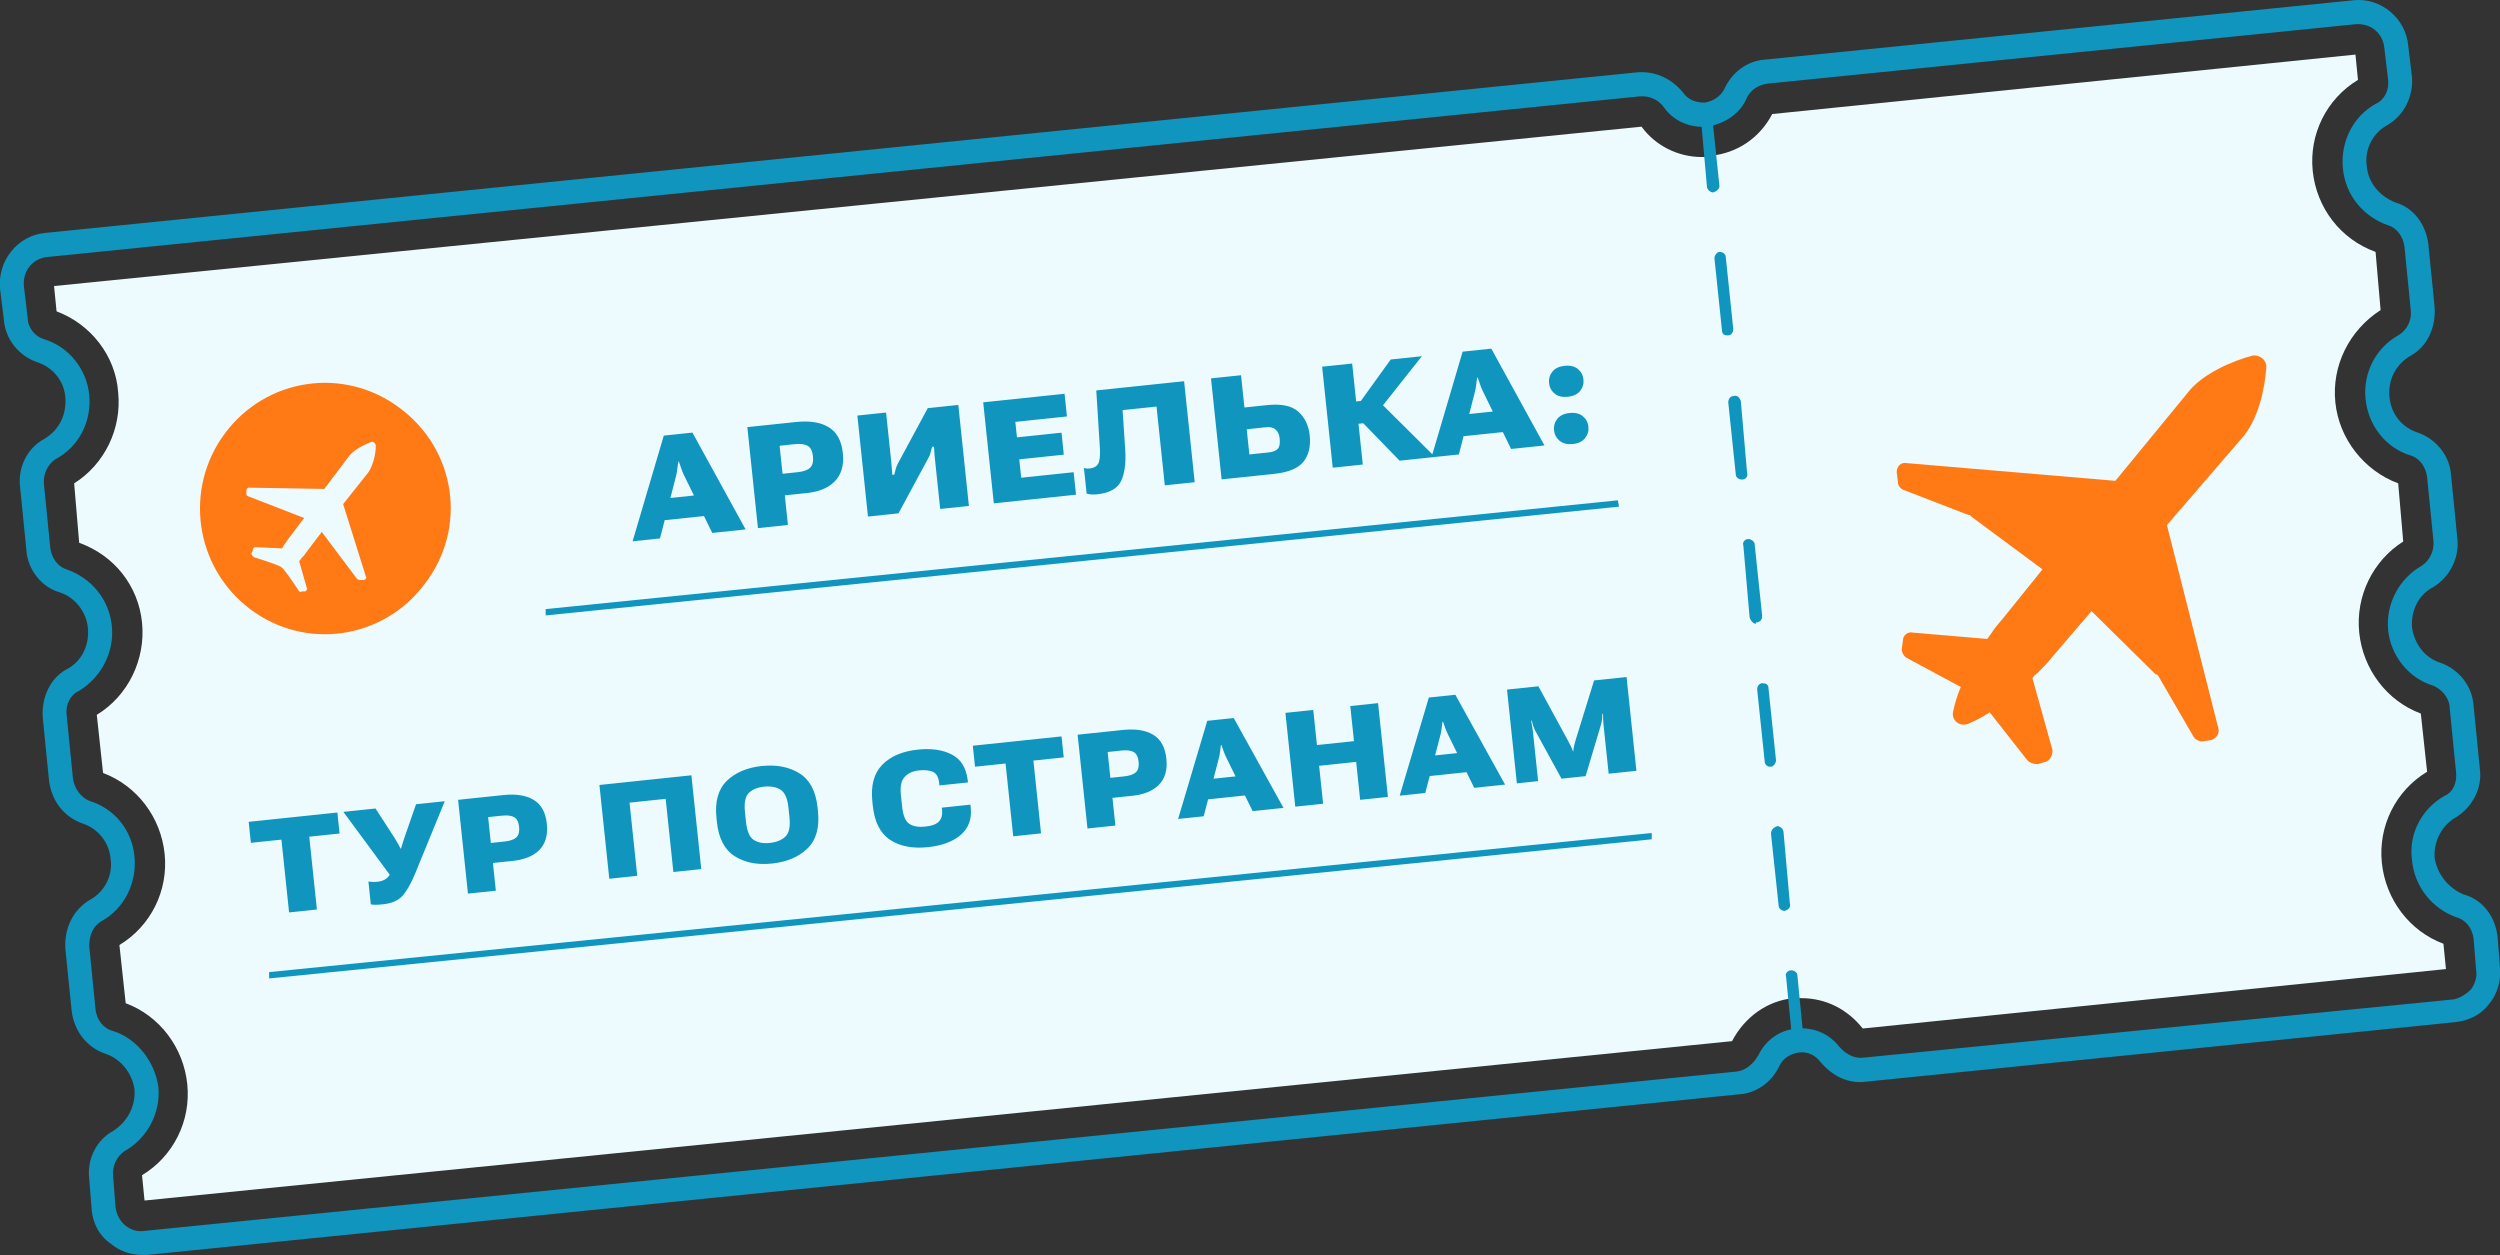 <?xml version="1.0" encoding="UTF-8"?> <svg xmlns="http://www.w3.org/2000/svg" width="245" height="123" viewBox="0 0 245 123" fill="none"><rect x="0" y="0" width="245" height="123" fill="#333333" stroke="none"/><g clip-path="url(#clip0_495_478)"><path d="M160.993 9.439C160.87 9.439 160.87 9.439 160.747 9.439L4.681 25.181C3.203 25.305 2.217 26.545 2.34 28.032L2.71 31.131C2.71 32.123 3.449 32.991 4.311 33.239C6.775 33.982 8.499 36.213 8.746 38.693C8.992 41.295 7.76 43.775 5.42 45.014C4.681 45.51 4.188 46.502 4.311 47.493L4.927 53.691C5.05 54.682 5.666 55.55 6.528 55.798C8.992 56.666 10.716 58.773 10.963 61.376C11.209 63.855 9.977 66.334 7.76 67.698C6.898 68.07 6.405 69.061 6.528 70.053L7.144 76.251C7.268 77.242 7.883 78.11 8.746 78.482C11.209 79.225 12.934 81.333 13.18 83.936C13.426 86.539 12.195 89.018 9.977 90.257C9.115 90.753 8.746 91.621 8.746 92.736L9.362 98.934C9.485 99.926 10.101 100.793 11.086 101.041C13.426 101.785 15.151 104.016 15.52 106.495C15.767 109.098 14.412 111.577 12.195 112.817C11.456 113.313 10.963 114.304 11.086 115.296L11.332 118.395C11.456 119.015 11.702 119.634 12.318 120.13C12.81 120.502 13.426 120.75 14.165 120.626L170.231 105.008C171.094 104.884 171.833 104.264 172.325 103.396C173.064 101.909 174.419 100.917 176.144 100.793C177.745 100.669 179.223 101.289 180.209 102.529C180.948 103.396 181.81 103.768 182.672 103.644L240.443 97.942C241.058 97.819 241.674 97.447 242.167 96.951C242.537 96.455 242.783 95.711 242.66 95.091L242.413 91.993C242.29 91.001 241.674 90.133 240.689 89.885C238.348 89.018 236.624 86.911 236.378 84.308C236.008 81.704 237.363 79.225 239.58 77.986C240.443 77.614 240.812 76.622 240.689 75.631L240.073 69.433C240.073 68.441 239.334 67.574 238.472 67.202C236.008 66.458 234.284 64.227 234.037 61.748C233.791 59.145 235.146 56.666 237.363 55.426C238.102 54.93 238.595 53.939 238.472 52.947L237.856 46.749C237.733 45.758 237.117 44.89 236.254 44.642C233.791 43.898 232.066 41.667 231.82 39.064C231.574 36.585 232.805 34.106 235.023 32.867C235.885 32.371 236.378 31.379 236.254 30.388L235.639 24.19C235.515 23.198 234.9 22.331 234.037 22.083C231.574 21.215 229.849 19.108 229.603 16.505C229.357 13.902 230.588 11.423 232.805 10.183C233.668 9.811 234.16 8.82 234.037 7.828L233.668 4.729C233.545 3.242 232.313 2.25 230.835 2.374L173.188 8.2C172.325 8.324 171.463 8.82 171.094 9.811C170.355 11.299 168.876 12.166 167.275 12.414C165.674 12.538 164.072 11.918 163.087 10.555C162.594 9.811 161.732 9.439 160.993 9.439ZM13.919 122.981C12.81 122.981 11.702 122.609 10.84 121.866C9.731 121.122 9.115 119.882 8.992 118.643L8.746 115.544C8.499 113.561 9.485 111.701 11.086 110.834C12.441 109.966 13.303 108.479 13.18 106.743C12.934 105.132 11.825 103.768 10.347 103.272C8.499 102.653 7.268 101.041 7.021 99.058L6.405 92.984C6.282 91.001 7.144 89.142 8.869 88.15C10.224 87.406 11.086 85.795 10.84 84.184C10.716 82.572 9.608 81.209 8.13 80.713C6.282 80.093 5.05 78.482 4.804 76.498L4.188 70.301C4.065 68.317 4.927 66.458 6.528 65.591C8.007 64.847 8.746 63.235 8.622 61.624C8.499 60.013 7.391 58.525 5.789 58.029C4.065 57.533 2.71 55.798 2.587 53.939L1.971 47.741C1.725 45.758 2.71 43.898 4.311 43.031C5.789 42.163 6.528 40.676 6.405 38.94C6.282 37.329 5.173 35.965 3.572 35.47C1.848 34.85 0.493 33.239 0.37 31.255L3.83928e-05 28.28C-0.246 25.553 1.725 23.074 4.434 22.826L160.5 7.084C162.225 6.96 163.826 7.704 164.935 9.067C165.427 9.811 166.29 10.059 167.029 10.059C167.891 9.935 168.63 9.439 169 8.696C169.739 7.084 171.217 5.969 172.941 5.845L230.711 0.019C233.298 -0.229 235.762 1.754 236.008 4.481L236.378 7.58C236.501 9.439 235.639 11.299 233.914 12.29C232.559 13.034 231.697 14.645 231.943 16.257C232.066 17.868 233.175 19.232 234.776 19.852C236.501 20.347 237.733 21.959 237.979 23.942L238.595 30.14C238.718 32.123 237.856 33.982 236.254 34.85C234.776 35.718 234.037 37.205 234.16 38.816C234.284 40.552 235.392 41.915 236.994 42.411C238.718 43.031 240.073 44.642 240.196 46.502L240.812 52.699C241.058 54.682 240.073 56.542 238.472 57.533C236.994 58.277 236.254 59.889 236.378 61.5C236.624 63.111 237.609 64.475 239.211 64.971C240.935 65.591 242.29 67.202 242.413 69.185L243.029 75.383C243.276 77.242 242.29 79.102 240.689 80.093C239.334 80.837 238.472 82.448 238.595 84.06C238.841 85.671 239.95 87.034 241.428 87.654C243.276 88.15 244.507 89.761 244.754 91.745L245 94.844C245.123 96.083 244.754 97.447 243.891 98.438C243.152 99.43 241.921 100.05 240.566 100.174L182.919 105.999C181.194 106.247 179.593 105.504 178.361 104.016C177.868 103.396 177.129 103.025 176.267 103.149C175.528 103.272 174.789 103.644 174.419 104.388C173.68 105.999 172.202 107.115 170.478 107.239L14.412 122.981C14.165 122.981 14.042 122.981 13.919 122.981Z" fill="#1095BF"></path><path d="M13.919 115.172C16.998 113.313 18.723 109.842 18.353 106.247C17.984 102.653 15.643 99.554 12.318 98.314L11.702 92.612C14.781 90.753 16.506 87.282 16.136 83.688C15.767 80.093 13.426 76.994 10.101 75.755L9.485 70.053C12.564 68.194 14.289 64.599 13.919 61.004C13.55 57.41 11.209 54.435 7.76 53.195L7.267 47.369C10.224 45.51 11.948 42.039 11.579 38.445C11.332 34.85 8.869 31.751 5.543 30.512L5.297 28.032L160.87 12.414C162.225 14.274 164.442 15.389 166.782 15.389C167.029 15.389 167.275 15.389 167.645 15.265C170.231 15.017 172.449 13.53 173.68 11.175L230.835 5.349L231.081 7.828C228.002 9.687 226.277 13.158 226.647 16.753C227.016 20.347 229.357 23.446 232.805 24.686L233.298 30.388C230.219 32.371 228.494 35.842 228.864 39.436C229.233 43.031 231.697 46.13 235.023 47.369L235.515 53.071C232.559 54.931 230.835 58.401 231.204 61.996C231.574 65.591 233.914 68.689 237.24 69.929L237.856 75.631C234.776 77.49 233.052 80.961 233.421 84.555C233.791 88.15 236.131 91.249 239.457 92.489L239.703 94.968L182.549 100.793C181.071 98.934 178.977 97.819 176.513 97.819C176.267 97.819 176.021 97.819 175.774 97.819C173.188 98.066 170.97 99.678 169.739 102.033L14.165 117.651L13.919 115.172Z" fill="#EDFBFF"></path><path d="M222.089 36.09C222.212 35.346 221.473 34.726 220.734 34.85C218.887 35.346 215.807 36.585 214.329 38.569L207.308 47.121L186.86 45.386C186.245 45.262 185.875 45.758 185.875 46.254L185.998 47.245C185.998 47.617 186.245 47.865 186.491 47.989L192.896 50.468C193.019 50.468 193.142 50.468 193.142 50.592L200.164 55.798L196.468 60.384C195.976 61.004 195.483 61.5 195.113 62.12C194.99 62.244 194.867 62.492 194.744 62.616L187.476 61.996C186.984 61.872 186.491 62.244 186.491 62.74L186.368 63.607C186.368 63.979 186.614 64.351 186.86 64.475L192.157 67.326C191.788 68.194 191.541 69.061 191.418 69.681C191.172 70.549 192.034 71.292 192.896 70.921C193.512 70.673 194.251 70.301 194.99 69.805L198.685 74.515C198.932 74.763 199.301 74.887 199.671 74.887L200.533 74.639C200.903 74.515 201.149 74.019 201.149 73.523L199.178 66.458C199.301 66.21 199.548 66.086 199.671 65.962C200.164 65.466 200.656 64.971 201.149 64.351L204.968 59.889L211.25 66.086C211.373 66.086 211.373 66.086 211.496 66.21L214.945 72.16C215.068 72.408 215.438 72.656 215.807 72.656L216.669 72.532C217.162 72.408 217.532 71.912 217.408 71.416L212.358 51.46L219.626 43.031C221.35 41.172 221.966 37.949 222.089 36.09Z" fill="#FF7A14"></path><path d="M167.891 18.86C167.645 18.86 167.275 18.612 167.275 18.24L166.659 11.299C166.536 10.927 166.782 10.679 167.152 10.555C167.398 10.555 167.768 10.803 167.768 11.175L168.507 18.24C168.507 18.488 168.261 18.736 167.891 18.86ZM169.246 32.867C169 32.867 168.753 32.743 168.753 32.371L168.014 25.305C168.014 25.058 168.261 24.686 168.507 24.686C168.876 24.686 169.123 24.934 169.123 25.181L169.862 32.247C169.862 32.619 169.615 32.867 169.369 32.867H169.246ZM170.724 46.997C170.355 46.997 170.108 46.749 170.108 46.502L169.369 39.436C169.369 39.064 169.615 38.816 169.862 38.816C170.231 38.693 170.478 38.94 170.601 39.312L171.217 46.378C171.34 46.626 171.094 46.997 170.724 46.997ZM172.079 61.128C171.833 61.128 171.586 60.88 171.463 60.508L170.847 53.443C170.724 53.195 170.97 52.823 171.34 52.823C171.586 52.823 171.956 53.071 171.956 53.319L172.695 60.384C172.695 60.756 172.449 61.004 172.079 61.004V61.128ZM173.434 75.135C173.188 75.135 172.941 74.887 172.941 74.639L172.202 67.574C172.202 67.202 172.449 66.954 172.695 66.954C173.064 66.954 173.311 67.078 173.311 67.45L174.05 74.515C174.05 74.763 173.804 75.135 173.557 75.135C173.557 75.135 173.557 75.135 173.434 75.135ZM174.912 89.266C174.543 89.266 174.296 89.018 174.296 88.646L173.557 81.704C173.557 81.333 173.804 81.085 174.173 80.961C174.419 80.961 174.789 81.209 174.789 81.581L175.405 88.522C175.528 88.894 175.282 89.142 174.912 89.266ZM176.144 102.529C175.898 102.529 175.651 102.281 175.651 102.033L175.035 95.711C174.912 95.463 175.158 95.091 175.528 95.091C175.898 95.091 176.144 95.339 176.144 95.587L176.76 101.909C176.76 102.281 176.637 102.529 176.267 102.529C176.267 102.529 176.267 102.529 176.144 102.529Z" fill="#1095BF"></path><path d="M36.091 46.304L33.627 49.403L35.845 56.468C35.968 56.592 35.845 56.84 35.598 56.84H35.352C35.229 56.84 35.106 56.84 34.982 56.716L31.533 52.13L29.932 54.237C29.809 54.485 29.563 54.609 29.439 54.857L29.316 54.981L30.055 57.584C30.178 57.708 30.055 57.832 29.932 57.956H29.563C29.563 58.08 29.316 57.956 29.316 57.956C29.316 57.956 27.961 55.848 27.592 55.6C27.345 55.352 24.882 54.609 24.882 54.609C24.759 54.485 24.636 54.361 24.636 54.237L24.759 53.989C24.759 53.741 24.882 53.617 25.005 53.617L27.592 53.741C27.715 53.741 27.715 53.617 27.715 53.617C27.838 53.369 28.084 53.121 28.208 52.873L29.809 50.766L24.389 48.659C24.266 48.659 24.143 48.535 24.143 48.411V48.163C24.143 47.915 24.266 47.791 24.389 47.791L31.78 47.915L34.12 44.816C34.613 44.073 35.721 43.577 36.337 43.329C36.584 43.205 36.83 43.453 36.83 43.701C36.83 44.444 36.584 45.56 36.091 46.304ZM39.17 39.982C33.751 35.892 26.114 37.007 22.049 42.461C17.984 47.915 19.093 55.6 24.512 59.691C29.932 63.781 37.569 62.666 41.634 57.212C45.822 51.758 44.713 44.073 39.17 39.982Z" fill="#FF7A14"></path><path d="M53.474 60.311V59.691L158.544 49.031L158.667 49.651L53.474 60.311Z" fill="#1095BF"></path><path d="M26.375 95.885V95.266L161.87 81.631V82.251L26.375 95.885Z" fill="#1095BF"></path><path d="M61.995 53.047L65.051 42.691L67.859 42.395L73.07 51.883L69.8 52.227L67.015 46.533C66.915 46.323 66.825 46.097 66.745 45.853C66.664 45.609 66.592 45.404 66.529 45.236L66.467 45.243C66.44 45.42 66.413 45.638 66.385 45.898C66.357 46.153 66.315 46.391 66.261 46.612L64.68 52.765L61.995 53.047ZM64.16 51.081L64.579 48.919L69.406 48.412L70.285 50.437L64.16 51.081ZM74.279 51.756L73.239 41.857L77.998 41.357C79.358 41.214 80.432 41.386 81.221 41.871C82.014 42.356 82.474 43.201 82.601 44.407C82.725 45.594 82.452 46.525 81.781 47.201C81.114 47.871 80.095 48.255 78.726 48.354L76.911 48.544L77.216 51.447L74.279 51.756ZM76.689 46.43L78.157 46.276C78.733 46.215 79.142 46.071 79.384 45.844C79.63 45.617 79.726 45.242 79.671 44.721C79.617 44.205 79.446 43.863 79.158 43.696C78.874 43.524 78.444 43.469 77.869 43.529L76.4 43.684L76.689 46.43ZM94.953 49.583L92.138 49.879L91.62 44.95C91.602 44.778 91.584 44.583 91.566 44.365C91.547 44.147 91.536 43.949 91.531 43.77L91.354 43.789C91.284 43.998 91.233 44.184 91.2 44.348C91.166 44.508 91.091 44.69 90.975 44.894L88.052 50.308L85.061 50.623L84.021 40.724L86.835 40.428L87.353 45.357C87.371 45.529 87.388 45.727 87.402 45.95C87.421 46.173 87.437 46.368 87.45 46.536L87.64 46.516C87.68 46.37 87.723 46.196 87.771 45.994C87.823 45.791 87.899 45.598 87.999 45.413L90.921 39.999L93.913 39.684L94.953 49.583ZM97.393 49.327L96.353 39.428L104.327 38.59L104.561 40.813L99.503 41.345L99.662 42.861L104.027 42.402L104.253 44.557L99.889 45.016L100.078 46.817L105.218 46.277L105.449 48.48L97.393 49.327ZM107.434 38.263L116.041 37.359L117.081 47.257L114.151 47.565L113.339 39.842L110.015 40.192L110.269 44.049C110.357 45.368 110.223 46.4 109.865 47.143C109.512 47.881 108.728 48.314 107.514 48.442C107.319 48.462 107.138 48.467 106.972 48.457C106.811 48.451 106.65 48.422 106.489 48.371L106.226 45.869C106.325 45.895 106.418 45.913 106.506 45.922C106.599 45.926 106.69 45.923 106.781 45.914C107.179 45.872 107.457 45.721 107.613 45.462C107.768 45.198 107.828 44.699 107.792 43.965L107.434 38.263ZM118.678 37.082L121.622 36.772L121.954 39.934L124.17 39.701C125.575 39.553 126.597 39.766 127.234 40.341C127.877 40.915 128.249 41.694 128.353 42.677C128.463 43.729 128.262 44.581 127.749 45.236C127.24 45.889 126.281 46.29 124.872 46.439L119.718 46.98L118.678 37.082ZM122.178 42.068L122.438 44.536L124.341 44.336C124.736 44.295 125.024 44.182 125.206 43.998C125.392 43.809 125.46 43.471 125.409 42.986C125.367 42.583 125.232 42.286 125.006 42.094C124.784 41.902 124.478 41.827 124.089 41.867L122.178 42.068ZM137.163 45.147L133.401 41.274L135.165 39.349L140.63 44.782L137.163 45.147ZM131.441 39.493L133.365 39.291L136.292 35.23L139.345 34.909L134.186 41.418L131.671 41.682L131.441 39.493ZM130.609 45.836L129.569 35.937L132.512 35.627L133.553 45.526L130.609 45.836ZM140.283 44.819L143.339 34.462L146.147 34.167L151.357 43.655L148.087 43.998L145.303 38.304C145.203 38.095 145.113 37.868 145.032 37.625C144.952 37.381 144.88 37.176 144.816 37.008L144.755 37.015C144.728 37.192 144.7 37.41 144.673 37.669C144.644 37.924 144.603 38.162 144.548 38.384L142.968 44.537L140.283 44.819ZM142.447 42.852L142.866 40.691L147.693 40.184L148.573 42.209L142.447 42.852ZM152.294 42.175C152.25 41.753 152.355 41.38 152.61 41.056C152.868 40.726 153.269 40.533 153.813 40.475C154.362 40.418 154.797 40.523 155.118 40.792C155.439 41.056 155.622 41.397 155.665 41.813C155.709 42.23 155.6 42.604 155.336 42.934C155.078 43.264 154.679 43.457 154.14 43.514C153.6 43.57 153.167 43.465 152.841 43.196C152.52 42.928 152.337 42.587 152.294 42.175ZM151.807 37.538C151.763 37.121 151.871 36.75 152.13 36.425C152.389 36.1 152.788 35.909 153.327 35.852C153.876 35.795 154.311 35.898 154.632 36.162C154.953 36.426 155.135 36.767 155.179 37.184C155.224 37.61 155.114 37.986 154.851 38.311C154.591 38.636 154.19 38.827 153.646 38.885C153.107 38.941 152.677 38.837 152.356 38.573C152.034 38.309 151.852 37.964 151.807 37.538Z" fill="#1095BF"></path><path d="M24.587 82.597L24.371 80.539L33.064 79.626L33.28 81.684L30.307 81.996L31.057 89.13L28.329 89.416L27.58 82.283L24.587 82.597ZM36.104 86.391C36.23 86.412 36.367 86.425 36.517 86.43C36.67 86.436 36.825 86.43 36.981 86.414C37.305 86.379 37.574 86.292 37.789 86.15C38.008 86.004 38.152 85.837 38.222 85.651L38.221 85.76L33.651 79.564L36.801 79.233L38.667 82.113C38.841 82.393 38.965 82.603 39.04 82.744C39.114 82.881 39.186 83.022 39.257 83.168L39.301 83.163C39.34 83.01 39.384 82.859 39.432 82.709C39.48 82.56 39.554 82.335 39.654 82.035L40.771 78.816L43.587 78.52L40.646 85.703C40.244 86.656 39.837 87.358 39.425 87.81C39.013 88.261 38.384 88.532 37.538 88.621C37.252 88.651 37.018 88.667 36.835 88.669C36.657 88.671 36.491 88.656 36.339 88.626L36.104 86.391ZM45.859 87.574L44.893 78.382L49.319 77.917C50.577 77.785 51.574 77.944 52.311 78.394C53.047 78.84 53.474 79.621 53.591 80.736C53.708 81.843 53.453 82.706 52.829 83.325C52.209 83.939 51.263 84.295 49.993 84.395L48.307 84.572L48.593 87.287L45.859 87.574ZM48.101 82.609L49.458 82.466C49.997 82.409 50.379 82.276 50.603 82.065C50.832 81.849 50.921 81.504 50.871 81.028C50.822 80.557 50.663 80.244 50.396 80.089C50.132 79.93 49.731 79.878 49.192 79.935L47.835 80.077L48.101 82.609ZM59.709 86.118L58.743 76.927L67.757 75.979L68.724 85.171L65.99 85.458L65.236 78.287L61.695 78.659L62.449 85.83L59.709 86.118ZM70.255 80.555L70.215 80.176C70.046 78.573 70.38 77.359 71.217 76.535C72.058 75.71 73.205 75.222 74.657 75.069C76.104 74.917 77.334 75.156 78.344 75.786C79.36 76.415 79.951 77.531 80.12 79.135L80.16 79.514C80.328 81.113 79.981 82.328 79.12 83.159C78.262 83.985 77.109 84.475 75.661 84.627C74.213 84.779 72.993 84.539 71.999 83.907C71.004 83.272 70.423 82.154 70.255 80.555ZM73.107 80.549C73.203 81.458 73.456 82.046 73.867 82.313C74.278 82.576 74.805 82.674 75.449 82.607C76.097 82.538 76.603 82.332 76.967 81.987C77.33 81.639 77.464 81.01 77.368 80.101L77.267 79.135C77.172 78.23 76.91 77.647 76.483 77.385C76.06 77.124 75.522 77.027 74.87 77.095C74.226 77.163 73.73 77.368 73.383 77.711C73.036 78.054 72.91 78.678 73.006 79.583L73.107 80.549ZM85.531 78.949L85.491 78.57C85.324 76.984 85.648 75.775 86.463 74.945C87.278 74.115 88.439 73.62 89.945 73.462C91.271 73.323 92.377 73.481 93.263 73.937C94.153 74.388 94.677 75.22 94.834 76.433L94.86 76.679L92.063 76.973L92.033 76.683C91.961 76.12 91.747 75.768 91.392 75.627C91.037 75.486 90.598 75.442 90.076 75.497C89.458 75.562 88.983 75.778 88.651 76.145C88.323 76.507 88.201 77.086 88.284 77.881L88.407 79.043C88.5 79.931 88.738 80.497 89.121 80.742C89.509 80.986 90.02 81.075 90.656 81.008C91.333 80.937 91.792 80.766 92.031 80.493C92.27 80.217 92.369 79.862 92.328 79.428L92.299 79.151L95.102 78.856L95.13 79.127C95.252 80.246 94.931 81.14 94.167 81.807C93.403 82.471 92.33 82.875 90.95 83.02C89.435 83.179 88.195 82.941 87.231 82.306C86.266 81.672 85.7 80.553 85.531 78.949ZM95.553 75.139L95.336 73.081L104.029 72.167L104.246 74.225L101.272 74.537L102.022 81.671L99.295 81.958L98.545 74.824L95.553 75.139ZM106.573 81.193L105.607 72.001L110.032 71.536C111.291 71.404 112.288 71.563 113.025 72.013C113.761 72.459 114.188 73.24 114.305 74.355C114.421 75.462 114.167 76.325 113.543 76.943C112.923 77.557 111.977 77.914 110.707 78.014L109.021 78.191L109.307 80.905L106.573 81.193ZM108.815 76.228L110.172 76.085C110.711 76.028 111.093 75.894 111.317 75.684C111.546 75.468 111.635 75.123 111.585 74.647C111.535 74.176 111.377 73.863 111.109 73.708C110.846 73.548 110.445 73.497 109.906 73.553L108.549 73.696L108.815 76.228ZM115.455 80.259L118.312 70.64L120.906 70.368L125.783 79.174L122.759 79.491L120.169 74.224C120.076 74.029 119.988 73.819 119.905 73.594C119.826 73.368 119.759 73.175 119.704 73.015L119.647 73.021C119.623 73.194 119.597 73.399 119.571 73.635C119.545 73.872 119.504 74.093 119.449 74.299L117.961 79.996L115.455 80.259ZM117.484 78.431L117.873 76.424L122.355 75.953L123.172 77.833L117.484 78.431ZM126.937 79.052L125.971 69.861L128.699 69.574L129.06 73.015L132.69 72.633L132.328 69.192L135.049 68.907L136.015 78.098L133.294 78.384L132.904 74.666L129.274 75.047L129.665 78.766L126.937 79.052ZM137.17 77.977L140.027 68.358L142.622 68.085L147.498 76.891L144.474 77.209L141.884 71.941C141.792 71.747 141.704 71.537 141.62 71.311C141.541 71.086 141.474 70.893 141.419 70.733L141.362 70.739C141.338 70.911 141.313 71.116 141.286 71.353C141.26 71.59 141.22 71.811 141.165 72.017L139.676 77.713L137.17 77.977ZM139.199 76.149L139.588 74.142L144.07 73.671L144.887 75.551L139.199 76.149ZM148.653 76.77L147.687 67.578L150.761 67.255L153.672 72.604C153.746 72.745 153.835 72.917 153.937 73.119C154.043 73.316 154.111 73.486 154.143 73.627L154.181 73.623C154.191 73.477 154.219 73.296 154.264 73.078C154.314 72.86 154.363 72.676 154.411 72.527L156.222 66.681L159.403 66.347L160.369 75.538L157.649 75.824L157.138 70.963C157.121 70.808 157.11 70.639 157.104 70.456C157.101 70.269 157.098 70.1 157.095 69.947L157.032 69.953C157.031 70.107 157.021 70.278 157.003 70.467C156.984 70.652 156.951 70.826 156.904 70.988L155.389 76.062L153.028 76.31L150.453 71.609C150.373 71.46 150.305 71.296 150.248 71.12C150.195 70.938 150.15 70.77 150.112 70.617L150.049 70.623C150.074 70.778 150.104 70.947 150.141 71.131C150.177 71.31 150.203 71.478 150.219 71.633L150.736 76.551L148.653 76.77Z" fill="#1095BF"></path></g><defs><clipPath id="clip0_495_478"><rect width="245" height="123" fill="white"></rect></clipPath></defs></svg> 